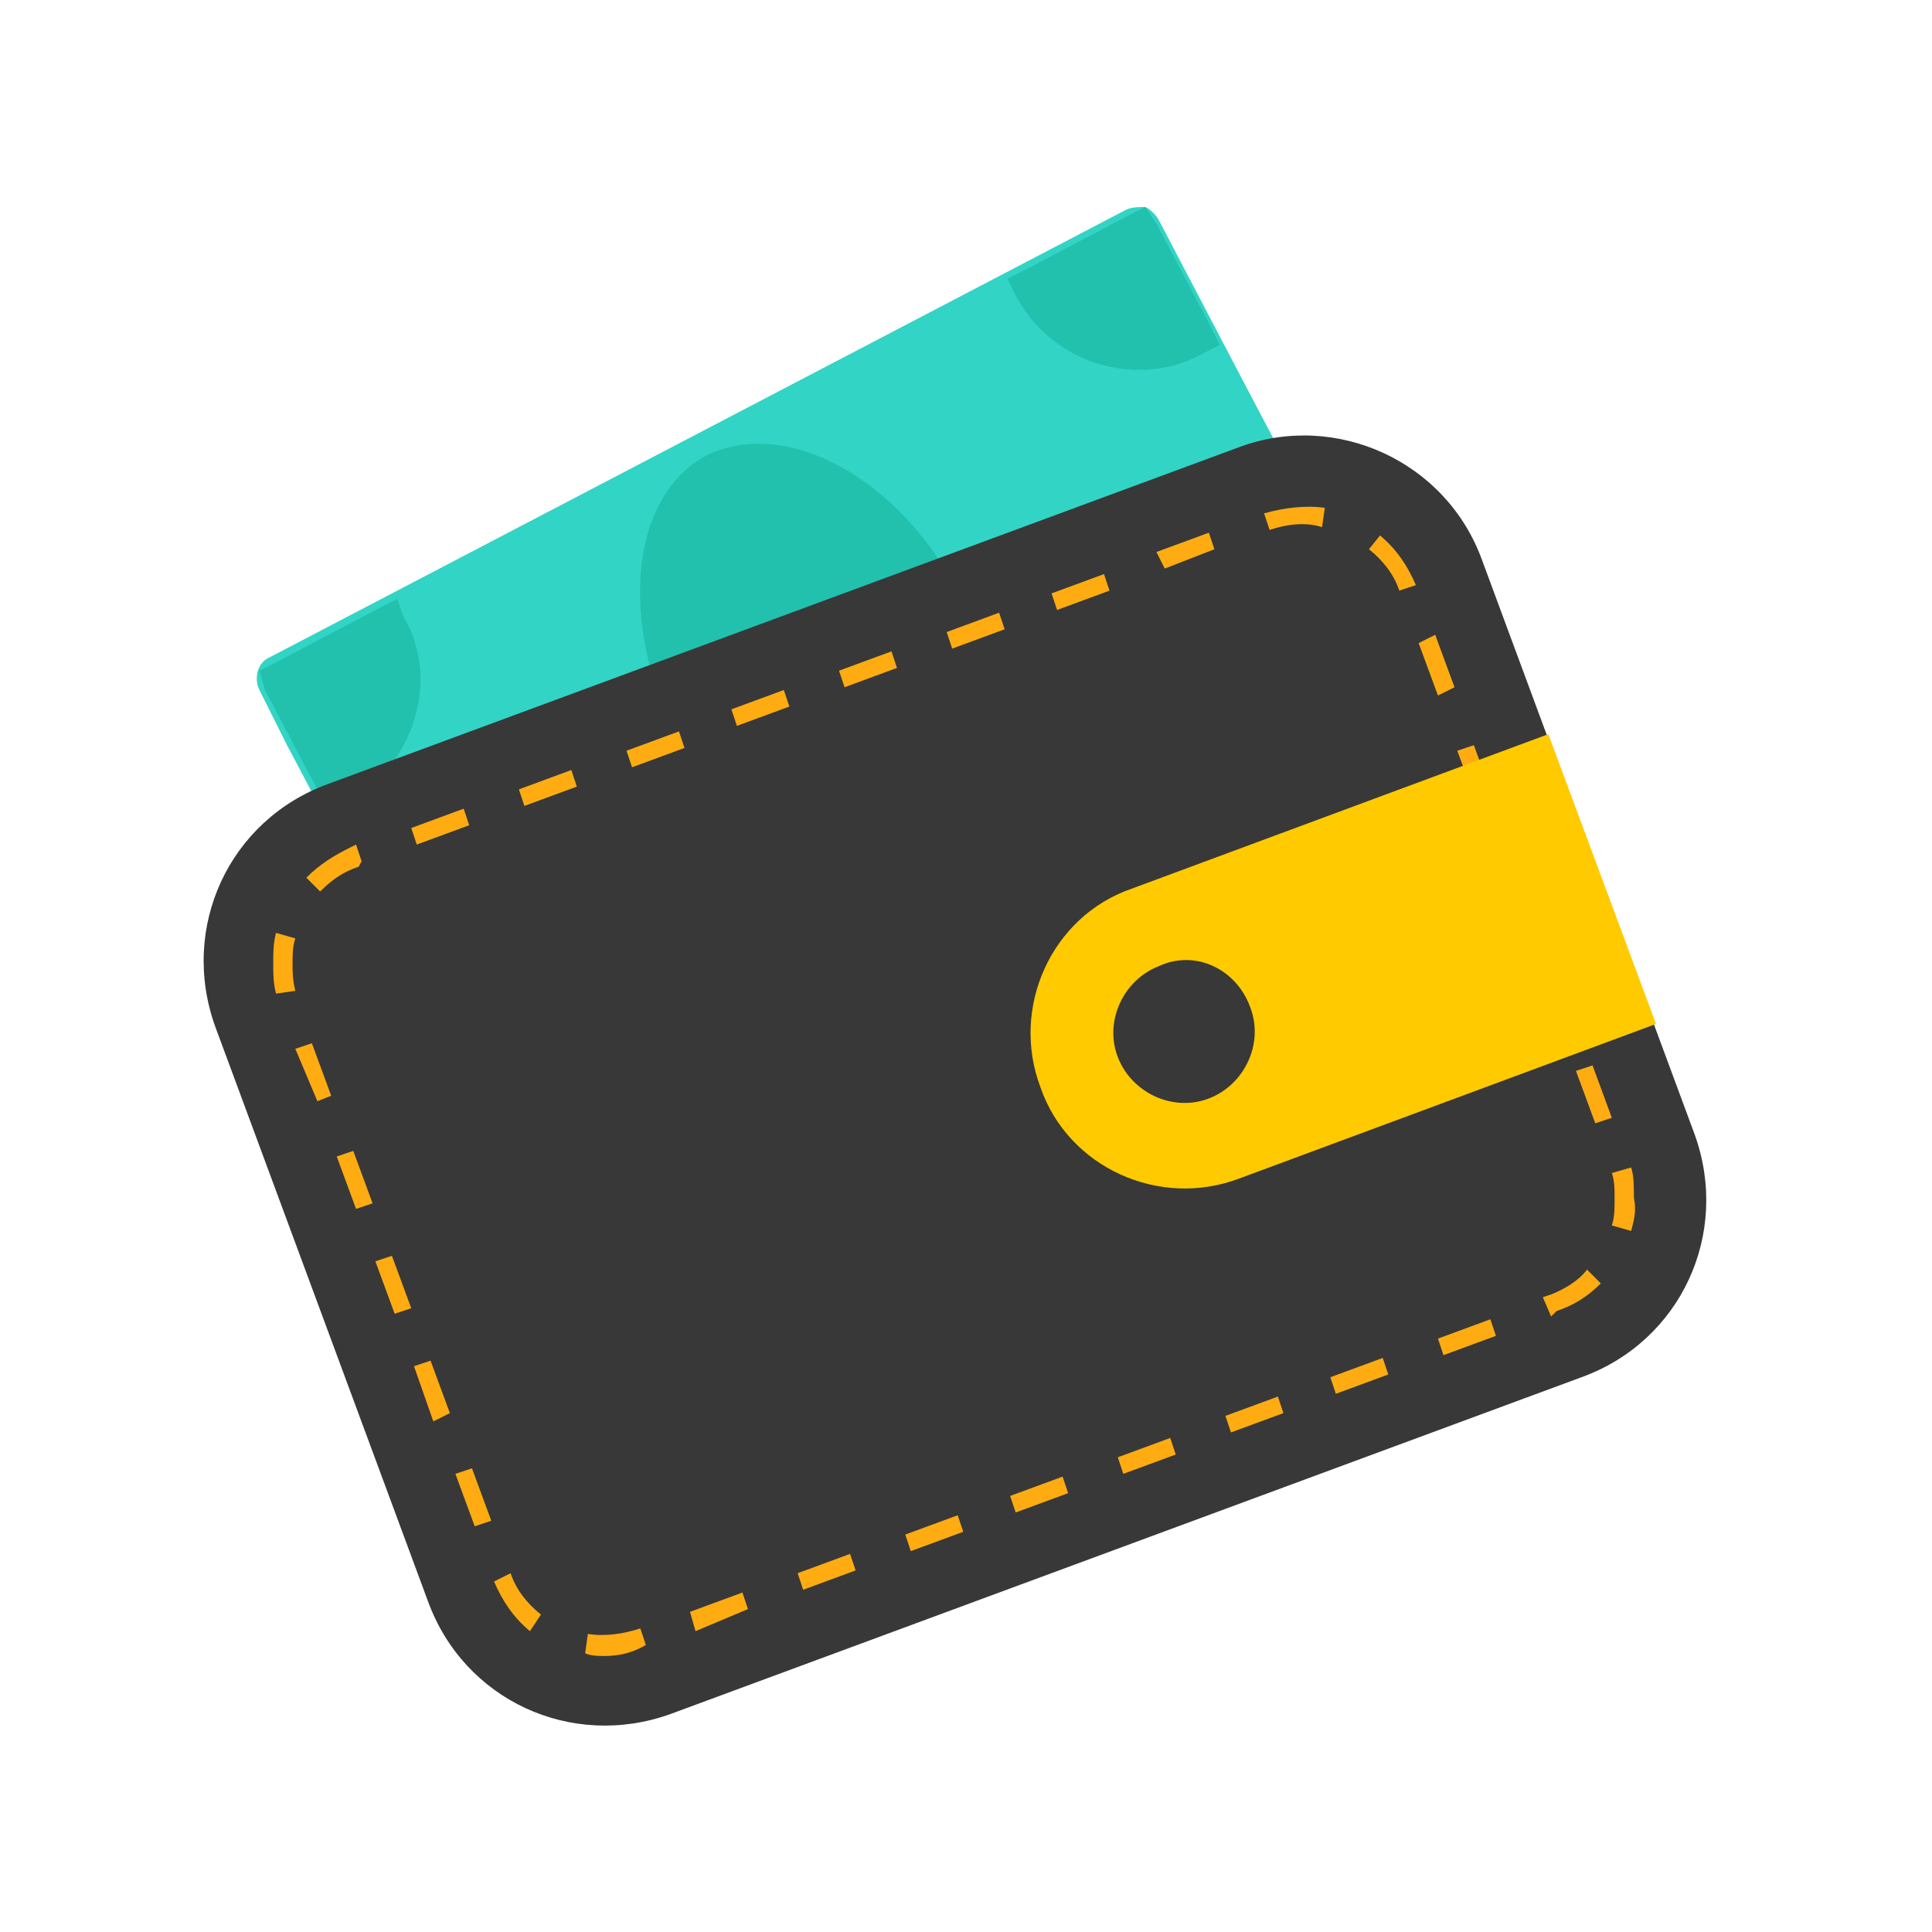 <?xml version="1.0" encoding="utf-8"?>
<!-- Generator: Adobe Illustrator 25.2.3, SVG Export Plug-In . SVG Version: 6.00 Build 0)  -->
<svg version="1.1" id="Layer_1" xmlns="http://www.w3.org/2000/svg" xmlns:xlink="http://www.w3.org/1999/xlink" x="0px" y="0px"
	 viewBox="0 0 70 70" style="enable-background:new 0 0 70 70;" xml:space="preserve">
<style type="text/css">
	.st0{fill:#32D4C5;}
	.st1{fill:#21C1AD;}
	.st2{fill:#383838;}
	.st3{fill:#FFAC12;}
	.st4{fill:#FFCA00;}
</style>
<g>
	<g>
		<g>
			<path class="st0" d="M49.8,24.8L18.8,41c0,0-0.1,0-0.1,0c-0.2,0.1-0.4,0.1-0.6,0c-0.2-0.1-0.4-0.2-0.5-0.4l-7.2-13.6l-1-2
				c-0.2-0.4-0.1-1,0.4-1.2L40.8,7.6c0.2-0.1,0.5-0.1,0.7-0.1C41.7,7.6,41.9,7.8,42,8l3.3,6.3l4.9,9.3C50.4,24,50.2,24.5,49.8,24.8z
				"/>
		</g>
		<g>
			<path class="st1" d="M34.8,21.6c2.2,4.3,1.8,8.9-1,10.4c-2.8,1.5-6.9-0.8-9.2-5.1c-2.2-4.3-1.8-8.9,1-10.4
				C28.5,15.1,32.6,17.3,34.8,21.6z"/>
		</g>
		<g>
			<g>
				<path class="st1" d="M9.8,24.5l4.5-2.3l0.2,0.3c0.6,1.1,0.7,2.4,0.3,3.6c-0.4,1.2-1.2,2.2-2.3,2.8L12.1,29L9.8,24.5z"/>
			</g>
			<g>
				<path class="st1" d="M14.1,22.6c1.1,2.1,0.3,4.8-1.8,5.9l-2-3.8L14.1,22.6L14.1,22.6z M14.4,21.7L13.8,22l-3.8,2l-0.6,0.3
					L9.6,25l2,3.8l0.3,0.6l0.6-0.3c1.2-0.6,2.1-1.7,2.5-3c0.4-1.3,0.3-2.6-0.4-3.8L14.4,21.7L14.4,21.7z"/>
			</g>
		</g>
		<g>
			<g>
				<path class="st1" d="M41.2,13.1c-1.7,0-3.3-1-4.2-2.5l-0.2-0.3l4.5-2.3l2.3,4.5l-0.3,0.2C42.7,12.9,41.9,13.1,41.2,13.1z"/>
			</g>
			<g>
				<path class="st1" d="M41.2,8.4l2,3.8c-0.6,0.3-1.3,0.5-2,0.5c-1.6,0-3.1-0.8-3.8-2.3L41.2,8.4L41.2,8.4z M41.5,7.5l-0.6,0.3
					l-3.8,2l-0.6,0.3l0.3,0.6c0.9,1.7,2.6,2.7,4.5,2.7c0.8,0,1.6-0.2,2.3-0.6l0.6-0.3l-0.3-0.6l-2-3.8L41.5,7.5L41.5,7.5z"/>
			</g>
		</g>
		<g>
			<g>
				<path class="st1" d="M15.9,36.3l0.3-0.2c0.7-0.4,1.4-0.5,2.2-0.5c1.7,0,3.3,1,4.2,2.5l0.2,0.3l-4.5,2.3L15.9,36.3z"/>
			</g>
			<g>
				<path class="st1" d="M18.4,35.9c1.6,0,3.1,0.8,3.8,2.3l-3.8,2l-2-3.8C17,36.1,17.7,35.9,18.4,35.9L18.4,35.9z M18.4,35.2
					L18.4,35.2c-0.8,0-1.6,0.2-2.3,0.6l-0.6,0.3l0.3,0.6l2,3.8l0.3,0.6l0.6-0.3l3.8-2l0.6-0.3l-0.3-0.6C22,36.2,20.3,35.2,18.4,35.2
					L18.4,35.2z"/>
			</g>
		</g>
		<g>
			<g>
				<path class="st1" d="M45.2,26.2c-1.2-2.3-0.3-5.1,2-6.3l0.3-0.2l2.3,4.5l-4.5,2.3L45.2,26.2z"/>
			</g>
			<g>
				<path class="st1" d="M47.3,20.1l2,3.8l-3.8,2C44.4,23.9,45.2,21.2,47.3,20.1L47.3,20.1z M47.6,19.2L47,19.5
					c-2.5,1.3-3.4,4.3-2.1,6.8l0.3,0.6l0.6-0.3l3.8-2l0.6-0.3L50,23.7l-2-3.8L47.6,19.2L47.6,19.2z"/>
			</g>
		</g>
	</g>
	<g>
		<g>
			<path class="st2" d="M53.7,20.3l7.7,20.8c1.3,3.6-0.5,7.5-4.1,8.8l-33,12.2c-3.6,1.3-7.5-0.5-8.8-4.1L7.8,37.2
				c-1.3-3.6,0.5-7.5,4.1-8.8l33-12.2C48.4,14.9,52.4,16.7,53.7,20.3z"/>
		</g>
		<g>
			<path class="st3" d="M21.9,60c-0.2,0-0.5,0-0.7-0.1l0.1-0.7c0.6,0.1,1.3,0,1.9-0.2l0.2,0.6C22.9,59.9,22.4,60,21.9,60z
				 M25.2,59.1L25,58.4l1.9-0.7l0.2,0.6L25.2,59.1z M19.2,59.1c-0.6-0.5-1-1.1-1.3-1.8l0.6-0.3c0.2,0.6,0.6,1.1,1.1,1.5L19.2,59.1z
				 M29.1,57.6L28.9,57l1.9-0.7l0.2,0.6L29.1,57.6z M33,56.2l-0.2-0.6l1.9-0.7l0.2,0.6L33,56.2z M17.2,55.3l-0.7-1.9l0.6-0.2
				l0.7,1.9L17.2,55.3z M36.8,54.8l-0.2-0.6l1.9-0.7l0.2,0.6L36.8,54.8z M40.7,53.4l-0.2-0.6l1.9-0.7l0.2,0.6L40.7,53.4z M44.6,51.9
				l-0.2-0.6l1.9-0.7l0.2,0.6L44.6,51.9z M15.7,51.5L15,49.5l0.6-0.2l0.7,1.9L15.7,51.5z M48.4,50.5l-0.2-0.6l1.9-0.7l0.2,0.6
				L48.4,50.5z M52.3,49.1l-0.2-0.6l1.9-0.7l0.2,0.6L52.3,49.1z M56.2,47.7L55.9,47l0.3-0.1c0.5-0.2,1-0.5,1.3-0.9l0.5,0.5
				c-0.5,0.5-1,0.8-1.6,1L56.2,47.7z M14.3,47.6l-0.7-1.9l0.6-0.2l0.7,1.9L14.3,47.6z M59.1,44.6l-0.7-0.2c0.1-0.3,0.1-0.6,0.1-1
				c0-0.3,0-0.6-0.1-0.9l0.7-0.2c0.1,0.3,0.1,0.7,0.1,1.1C59.3,43.9,59.2,44.2,59.1,44.6z M12.9,43.8l-0.7-1.9l0.6-0.2l0.7,1.9
				L12.9,43.8z M57.8,40.7l-0.7-1.9l0.6-0.2l0.7,1.9L57.8,40.7z M11.5,39.9L10.7,38l0.6-0.2l0.7,1.9L11.5,39.9z M56.4,36.8l-0.7-1.9
				l0.6-0.2l0.7,1.9L56.4,36.8z M10,36c-0.1-0.4-0.1-0.7-0.1-1.1c0-0.4,0-0.7,0.1-1.1l0.7,0.2c-0.1,0.3-0.1,0.6-0.1,0.9
				c0,0.3,0,0.6,0.1,1L10,36z M55,32.9L54.2,31l0.6-0.2l0.7,1.9L55,32.9z M11.6,32.3l-0.5-0.5c0.5-0.5,1-0.8,1.6-1.1l0.2-0.1
				l0.2,0.6L13,31.4C12.4,31.6,12,31.9,11.6,32.3z M15.1,30.6L14.9,30l1.9-0.7l0.2,0.6L15.1,30.6z M19,29.2l-0.2-0.6l1.9-0.7
				l0.2,0.6L19,29.2z M53.5,29.1l-0.7-1.9l0.6-0.2l0.7,1.9L53.5,29.1z M22.9,27.8l-0.2-0.6l1.9-0.7l0.2,0.6L22.9,27.8z M26.7,26.3
				l-0.2-0.6l1.9-0.7l0.2,0.6L26.7,26.3z M52.1,25.2l-0.7-1.9L52,23l0.7,1.9L52.1,25.2z M30.6,24.9l-0.2-0.6l1.9-0.7l0.2,0.6
				L30.6,24.9z M34.5,23.5l-0.2-0.6l1.9-0.7l0.2,0.6L34.5,23.5z M38.3,22.1l-0.2-0.6l1.9-0.7l0.2,0.6L38.3,22.1z M50.7,21.4
				c-0.2-0.6-0.6-1.1-1.1-1.5l0.4-0.5c0.6,0.5,1,1.1,1.3,1.8L50.7,21.4z M42.2,20.6L41.9,20l1.9-0.7l0.2,0.6L42.2,20.6z M46,19.2
				l-0.2-0.6c0.7-0.2,1.5-0.3,2.2-0.2l-0.1,0.7C47.3,18.9,46.6,19,46,19.2z"/>
		</g>
		<g>
			<path class="st4" d="M60,37.1l-15.1,5.6c-2.9,1.1-6.2-0.4-7.2-3.3l0,0c-1.1-2.9,0.4-6.2,3.3-7.2l15.1-5.6L60,37.1z"/>
		</g>
		<g>
			<path class="st2" d="M45.3,36.5c0.5,1.3-0.2,2.8-1.5,3.3c-1.3,0.5-2.8-0.2-3.3-1.5c-0.5-1.3,0.2-2.8,1.5-3.3
				C43.3,34.4,44.8,35.1,45.3,36.5z"/>
		</g>
	</g>
</g>
</svg>
